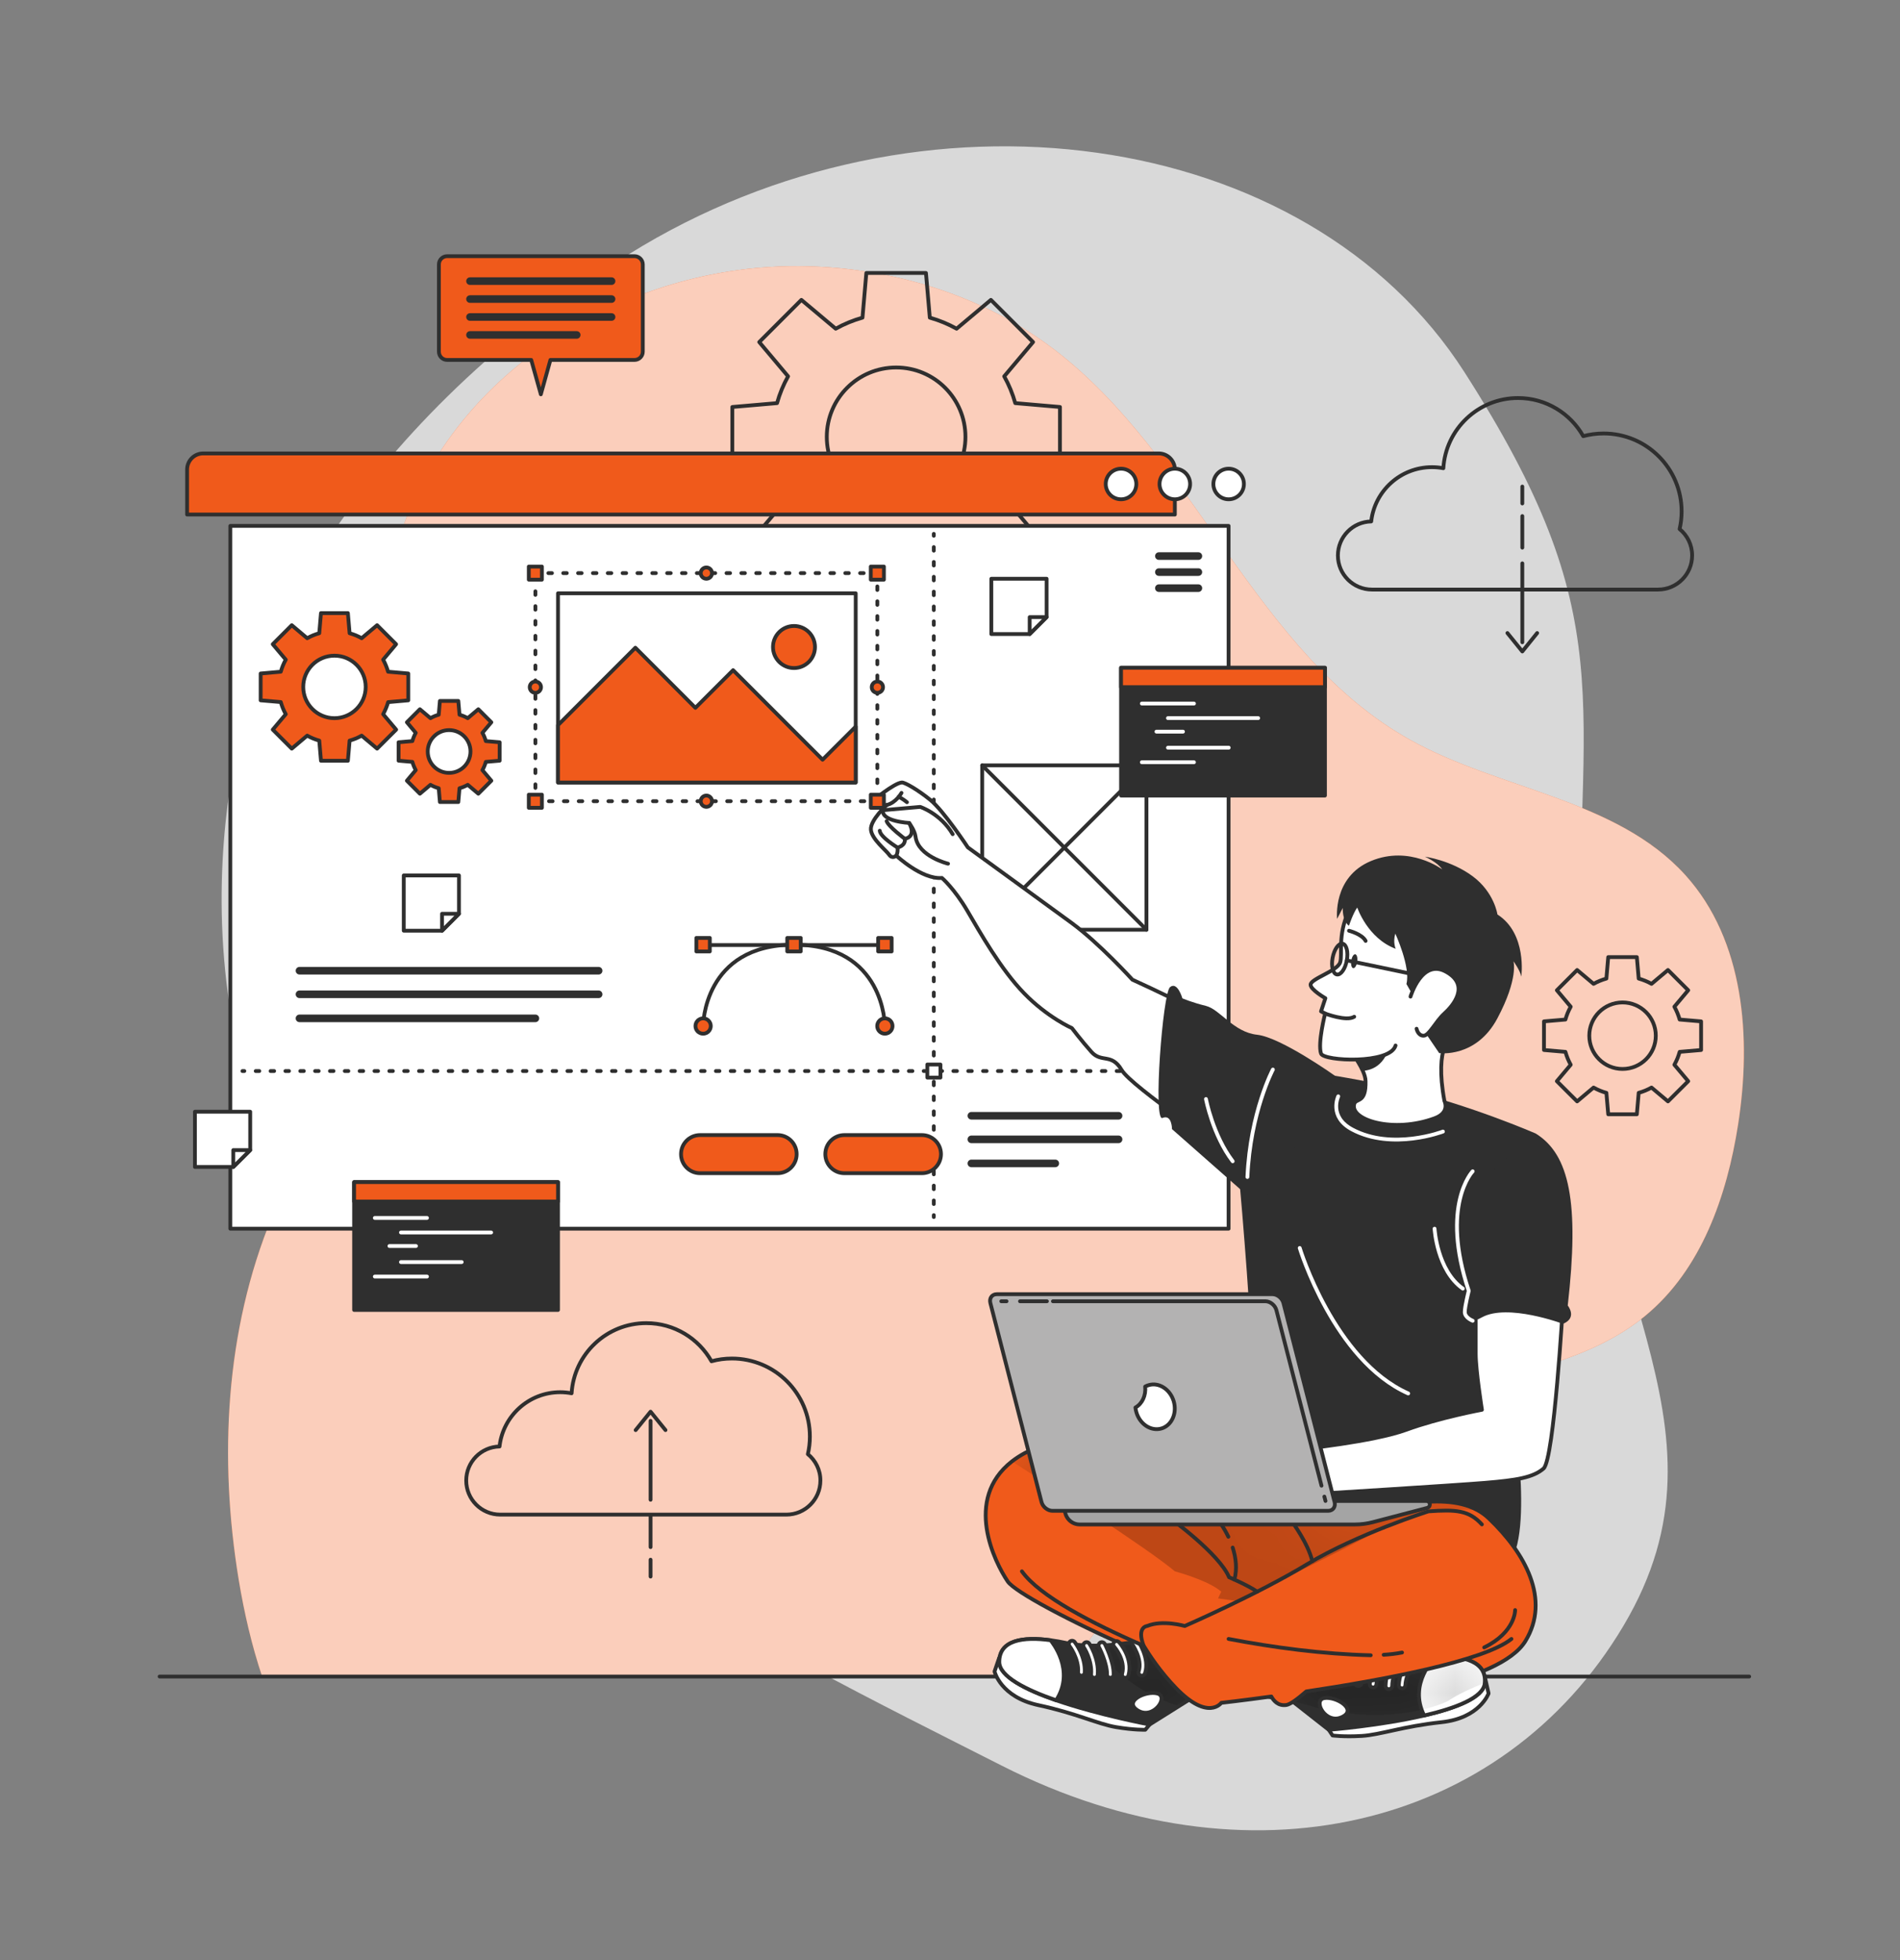<svg xmlns="http://www.w3.org/2000/svg" width="32" height="33" viewBox="0 0 32 33" fill="none"><rect x="0" y="0" width="32" height="33" fill="#808080" stroke="none"/><path opacity="0.7" d="M4.348 11.293C4.348 11.293 2.564 15.901 5.071 20.542C7.578 25.183 12.743 27.633 16.877 29.729C21.011 31.825 25.303 30.804 27.343 27.371C29.383 23.938 26.585 21.488 26.582 16.592C26.578 11.697 27.314 10.401 24.664 6.265C22.014 2.129 15.508 1.214 10.59 4.281C5.673 7.349 4.348 11.293 4.348 11.293Z" fill="white"></path><path d="M4.415 28.226H17.932C17.987 28.139 18.042 28.052 18.099 27.967C19.553 25.753 21.881 24.175 24.424 23.435C25.563 23.104 26.797 22.906 27.712 22.151C28.654 21.375 29.086 20.136 29.274 18.929C29.501 17.469 29.378 15.832 28.387 14.735C27.222 13.448 25.272 13.303 23.755 12.46C21.144 11.007 20.132 7.699 17.757 5.886C16.258 4.742 14.231 4.298 12.419 4.549C9.847 4.905 7.427 6.629 6.7 9.154C6.499 9.855 6.418 10.615 6.48 11.421C6.596 12.928 6.921 14.455 6.615 15.935C6.278 17.566 5.216 18.944 4.582 20.485C3.792 22.402 3.684 24.555 4.021 26.602C4.112 27.149 4.238 27.698 4.415 28.226Z" fill="#F05A1B"></path><path opacity="0.7" d="M4.415 28.226H17.932C17.987 28.139 18.042 28.052 18.099 27.967C19.553 25.753 21.881 24.175 24.424 23.435C25.563 23.104 26.797 22.906 27.712 22.151C28.654 21.375 29.086 20.136 29.274 18.929C29.501 17.469 29.378 15.832 28.387 14.735C27.222 13.448 25.272 13.303 23.755 12.46C21.144 11.007 20.132 7.699 17.757 5.886C16.258 4.742 14.231 4.298 12.419 4.549C9.847 4.905 7.427 6.629 6.7 9.154C6.499 9.855 6.418 10.615 6.48 11.421C6.596 12.928 6.921 14.455 6.615 15.935C6.278 17.566 5.216 18.944 4.582 20.485C3.792 22.402 3.684 24.555 4.021 26.602C4.112 27.149 4.238 27.698 4.415 28.226Z" fill="white"></path><path d="M2.688 28.226H29.46" stroke="#2F2F2F" stroke-width="0.064" stroke-miterlimit="10" stroke-linecap="round" stroke-linejoin="round"></path><path d="M17.852 7.857V6.852L17.099 6.787C17.055 6.629 16.992 6.477 16.913 6.336L17.399 5.759L16.689 5.049L16.111 5.534C15.97 5.455 15.819 5.393 15.66 5.348L15.595 4.596H14.591L14.526 5.348C14.367 5.393 14.216 5.455 14.075 5.534L13.497 5.049L12.787 5.759L13.273 6.336C13.194 6.477 13.131 6.629 13.087 6.787L12.334 6.852V7.857L13.087 7.922C13.131 8.081 13.194 8.232 13.273 8.373L12.787 8.95L13.497 9.661L14.075 9.175C14.216 9.254 14.367 9.316 14.526 9.361L14.591 10.114H15.595L15.66 9.361C15.819 9.316 15.97 9.254 16.111 9.175L16.689 9.661L17.399 8.95L16.913 8.373C16.992 8.232 17.054 8.081 17.099 7.922L17.852 7.857ZM15.093 8.522C14.448 8.522 13.925 7.999 13.925 7.355C13.925 6.71 14.448 6.187 15.093 6.187C15.738 6.187 16.26 6.71 16.26 7.355C16.26 7.999 15.738 8.522 15.093 8.522Z" stroke="#2F2F2F" stroke-width="0.064" stroke-miterlimit="10" stroke-linecap="round" stroke-linejoin="round"></path><path d="M28.65 17.678V17.196L28.289 17.165C28.267 17.089 28.238 17.017 28.2 16.949L28.433 16.672L28.092 16.331L27.815 16.564C27.748 16.526 27.675 16.497 27.599 16.475L27.568 16.114H27.086L27.055 16.475C26.979 16.497 26.906 16.526 26.839 16.564L26.562 16.331L26.221 16.672L26.454 16.949C26.416 17.017 26.386 17.089 26.365 17.165L26.004 17.196V17.678L26.365 17.709C26.386 17.785 26.416 17.858 26.454 17.926L26.221 18.203L26.562 18.543L26.839 18.31C26.906 18.348 26.979 18.378 27.055 18.399L27.086 18.76H27.568L27.599 18.399C27.675 18.378 27.748 18.348 27.815 18.31L28.092 18.543L28.433 18.203L28.2 17.926C28.238 17.858 28.268 17.785 28.289 17.709L28.65 17.678ZM27.327 17.997C27.018 17.997 26.767 17.746 26.767 17.437C26.767 17.128 27.018 16.877 27.327 16.877C27.636 16.877 27.887 17.128 27.887 17.437C27.887 17.746 27.636 17.997 27.327 17.997Z" stroke="#2F2F2F" stroke-width="0.064" stroke-miterlimit="10" stroke-linecap="round" stroke-linejoin="round"></path><path d="M28.288 8.907C28.31 8.812 28.322 8.713 28.322 8.612C28.322 7.886 27.733 7.298 27.008 7.298C26.889 7.298 26.774 7.314 26.665 7.343C26.448 6.96 26.038 6.701 25.567 6.701C24.897 6.701 24.349 7.224 24.309 7.883C24.247 7.871 24.183 7.865 24.118 7.865C23.588 7.865 23.152 8.264 23.094 8.779C22.783 8.785 22.533 9.039 22.533 9.352C22.533 9.669 22.79 9.926 23.107 9.926H27.925C28.242 9.926 28.499 9.669 28.499 9.352C28.499 9.172 28.417 9.012 28.288 8.907Z" stroke="#2F2F2F" stroke-width="0.064" stroke-miterlimit="10" stroke-linecap="round" stroke-linejoin="round"></path><path d="M25.639 9.485V10.813" stroke="#2F2F2F" stroke-width="0.064" stroke-miterlimit="10" stroke-linecap="round" stroke-linejoin="round"></path><path d="M25.639 8.689V9.22" stroke="#2F2F2F" stroke-width="0.064" stroke-miterlimit="10" stroke-linecap="round" stroke-linejoin="round"></path><path d="M25.639 8.192V8.476" stroke="#2F2F2F" stroke-width="0.064" stroke-miterlimit="10" stroke-linecap="round" stroke-linejoin="round"></path><path d="M25.388 10.658L25.639 10.968L25.889 10.658" stroke="#2F2F2F" stroke-width="0.064" stroke-miterlimit="10" stroke-linecap="round" stroke-linejoin="round"></path><path d="M13.606 24.482C13.628 24.387 13.64 24.288 13.64 24.186C13.64 23.46 13.052 22.872 12.326 22.872C12.207 22.872 12.092 22.888 11.983 22.918C11.767 22.535 11.356 22.276 10.885 22.276C10.215 22.276 9.668 22.798 9.627 23.457C9.565 23.446 9.501 23.439 9.436 23.439C8.907 23.439 8.471 23.839 8.413 24.353C8.102 24.36 7.852 24.614 7.852 24.926C7.852 25.243 8.108 25.5 8.425 25.5H13.244C13.561 25.5 13.817 25.243 13.817 24.926C13.818 24.747 13.735 24.587 13.606 24.482Z" stroke="#2F2F2F" stroke-width="0.064" stroke-miterlimit="10" stroke-linecap="round" stroke-linejoin="round"></path><path d="M10.957 25.25V23.922" stroke="#2F2F2F" stroke-width="0.064" stroke-miterlimit="10" stroke-linecap="round" stroke-linejoin="round"></path><path d="M10.957 26.047V25.515" stroke="#2F2F2F" stroke-width="0.064" stroke-miterlimit="10" stroke-linecap="round" stroke-linejoin="round"></path><path d="M10.957 26.543V26.259" stroke="#2F2F2F" stroke-width="0.064" stroke-miterlimit="10" stroke-linecap="round" stroke-linejoin="round"></path><path d="M11.208 24.077L10.957 23.767L10.706 24.077" stroke="#2F2F2F" stroke-width="0.064" stroke-miterlimit="10" stroke-linecap="round" stroke-linejoin="round"></path><path d="M19.787 8.663H3.151V7.905C3.151 7.755 3.273 7.634 3.422 7.634H19.515C19.665 7.634 19.787 7.755 19.787 7.905V8.663Z" fill="#F05A1B" stroke="#2F2F2F" stroke-width="0.064" stroke-miterlimit="10" stroke-linecap="round" stroke-linejoin="round"></path><path d="M20.692 8.854H3.879V20.686H20.692V8.854Z" fill="white" stroke="#2F2F2F" stroke-width="0.064" stroke-miterlimit="10" stroke-linecap="round" stroke-linejoin="round"></path><path d="M20.95 8.149C20.95 8.291 20.835 8.406 20.693 8.406C20.551 8.406 20.436 8.291 20.436 8.149C20.436 8.006 20.551 7.891 20.693 7.891C20.835 7.891 20.95 8.006 20.95 8.149Z" fill="white" stroke="#2F2F2F" stroke-width="0.064" stroke-miterlimit="10" stroke-linecap="round" stroke-linejoin="round"></path><path d="M20.044 8.149C20.044 8.291 19.929 8.406 19.787 8.406C19.645 8.406 19.529 8.291 19.529 8.149C19.529 8.006 19.645 7.891 19.787 7.891C19.929 7.891 20.044 8.006 20.044 8.149Z" fill="white" stroke="#2F2F2F" stroke-width="0.064" stroke-miterlimit="10" stroke-linecap="round" stroke-linejoin="round"></path><path d="M19.138 8.149C19.138 8.291 19.023 8.406 18.881 8.406C18.738 8.406 18.623 8.291 18.623 8.149C18.623 8.006 18.738 7.891 18.881 7.891C19.023 7.891 19.138 8.006 19.138 8.149Z" fill="white" stroke="#2F2F2F" stroke-width="0.064" stroke-miterlimit="10" stroke-linecap="round" stroke-linejoin="round"></path><path d="M20.183 9.362H19.518" stroke="#2F2F2F" stroke-width="0.128" stroke-miterlimit="10" stroke-linecap="round" stroke-linejoin="round"></path><path d="M20.183 9.632H19.518" stroke="#2F2F2F" stroke-width="0.128" stroke-miterlimit="10" stroke-linecap="round" stroke-linejoin="round"></path><path d="M20.183 9.902H19.518" stroke="#2F2F2F" stroke-width="0.128" stroke-miterlimit="10" stroke-linecap="round" stroke-linejoin="round"></path><path d="M5.044 16.343H10.082" stroke="#2F2F2F" stroke-width="0.128" stroke-miterlimit="10" stroke-linecap="round" stroke-linejoin="round"></path><path d="M5.044 16.74H10.082" stroke="#2F2F2F" stroke-width="0.128" stroke-miterlimit="10" stroke-linecap="round" stroke-linejoin="round"></path><path d="M5.044 17.145H9.017" stroke="#2F2F2F" stroke-width="0.128" stroke-miterlimit="10" stroke-linecap="round" stroke-linejoin="round"></path><path d="M15.727 8.988V9.02" stroke="#2F2F2F" stroke-width="0.064" stroke-linecap="round" stroke-linejoin="round"></path><path d="M15.727 9.211V20.362" stroke="#2F2F2F" stroke-width="0.064" stroke-linecap="round" stroke-linejoin="round" stroke-dasharray="0.06 0.19"></path><path d="M15.727 20.458V20.49" stroke="#2F2F2F" stroke-width="0.064" stroke-linecap="round" stroke-linejoin="round"></path><path d="M4.083 18.032H4.115" stroke="#2F2F2F" stroke-width="0.064" stroke-linecap="round" stroke-linejoin="round"></path><path d="M4.307 18.032H20.309" stroke="#2F2F2F" stroke-width="0.064" stroke-linecap="round" stroke-linejoin="round" stroke-dasharray="0.06 0.19"></path><path d="M20.405 18.032H20.437" stroke="#2F2F2F" stroke-width="0.064" stroke-linecap="round" stroke-linejoin="round"></path><path d="M15.839 17.922H15.618V18.142H15.839V17.922Z" fill="white" stroke="#2F2F2F" stroke-width="0.064" stroke-miterlimit="10" stroke-linecap="round" stroke-linejoin="round"></path><path d="M10.686 4.313H7.531C7.454 4.313 7.392 4.375 7.392 4.452V5.921C7.392 5.998 7.454 6.06 7.531 6.06H8.947L9.109 6.639L9.27 6.06H10.686C10.763 6.06 10.826 5.998 10.826 5.921V4.452C10.826 4.375 10.763 4.313 10.686 4.313Z" fill="#F05A1B" stroke="#2F2F2F" stroke-width="0.064" stroke-miterlimit="10" stroke-linecap="round" stroke-linejoin="round"></path><path d="M7.916 4.733H10.3" stroke="#2F2F2F" stroke-width="0.128" stroke-miterlimit="10" stroke-linecap="round" stroke-linejoin="round"></path><path d="M7.916 5.035H10.3" stroke="#2F2F2F" stroke-width="0.128" stroke-miterlimit="10" stroke-linecap="round" stroke-linejoin="round"></path><path d="M7.916 5.337H10.3" stroke="#2F2F2F" stroke-width="0.128" stroke-miterlimit="10" stroke-linecap="round" stroke-linejoin="round"></path><path d="M7.916 5.639H9.713" stroke="#2F2F2F" stroke-width="0.128" stroke-miterlimit="10" stroke-linecap="round" stroke-linejoin="round"></path><path d="M9.398 19.902H5.964V22.054H9.398V19.902Z" fill="#2F2F2F" stroke="#2F2F2F" stroke-width="0.064" stroke-miterlimit="10" stroke-linecap="round" stroke-linejoin="round"></path><path d="M9.398 19.902H5.964V20.229H9.398V19.902Z" fill="#F05A1B" stroke="#2F2F2F" stroke-width="0.064" stroke-miterlimit="10" stroke-linecap="round" stroke-linejoin="round"></path><path d="M6.313 20.505H7.191" stroke="white" stroke-width="0.064" stroke-miterlimit="10" stroke-linecap="round" stroke-linejoin="round"></path><path d="M6.753 20.75H8.272" stroke="white" stroke-width="0.064" stroke-miterlimit="10" stroke-linecap="round" stroke-linejoin="round"></path><path d="M6.559 20.978H7.006" stroke="white" stroke-width="0.064" stroke-miterlimit="10" stroke-linecap="round" stroke-linejoin="round"></path><path d="M6.753 21.248H7.776" stroke="white" stroke-width="0.064" stroke-miterlimit="10" stroke-linecap="round" stroke-linejoin="round"></path><path d="M6.313 21.492H7.191" stroke="white" stroke-width="0.064" stroke-miterlimit="10" stroke-linecap="round" stroke-linejoin="round"></path><path d="M14.847 15.911H11.898" stroke="#2F2F2F" stroke-width="0.064" stroke-miterlimit="10" stroke-linecap="round" stroke-linejoin="round"></path><path d="M14.903 17.274C14.903 17.274 14.903 15.905 13.373 15.905C11.842 15.905 11.842 17.274 11.842 17.274" stroke="#2F2F2F" stroke-width="0.064" stroke-miterlimit="10" stroke-linecap="round" stroke-linejoin="round"></path><path d="M14.903 17.403C14.975 17.403 15.032 17.345 15.032 17.274C15.032 17.203 14.975 17.145 14.903 17.145C14.832 17.145 14.774 17.203 14.774 17.274C14.774 17.345 14.832 17.403 14.903 17.403Z" fill="#F05A1B" stroke="#2F2F2F" stroke-width="0.064" stroke-miterlimit="10" stroke-linecap="round" stroke-linejoin="round"></path><path d="M11.713 17.274C11.713 17.203 11.771 17.145 11.842 17.145C11.913 17.145 11.971 17.203 11.971 17.274C11.971 17.346 11.913 17.403 11.842 17.403C11.771 17.403 11.713 17.346 11.713 17.274Z" fill="#F05A1B" stroke="#2F2F2F" stroke-width="0.064" stroke-miterlimit="10" stroke-linecap="round" stroke-linejoin="round"></path><path d="M14.79 16.018H15.017V15.791H14.79V16.018Z" fill="#F05A1B" stroke="#2F2F2F" stroke-width="0.064" stroke-miterlimit="10" stroke-linecap="round" stroke-linejoin="round"></path><path d="M13.259 16.018H13.486V15.791H13.259V16.018Z" fill="#F05A1B" stroke="#2F2F2F" stroke-width="0.064" stroke-miterlimit="10" stroke-linecap="round" stroke-linejoin="round"></path><path d="M11.728 16.018H11.955V15.791H11.728V16.018Z" fill="#F05A1B" stroke="#2F2F2F" stroke-width="0.064" stroke-miterlimit="10" stroke-linecap="round" stroke-linejoin="round"></path><path d="M6.876 11.791V11.339L6.536 11.309C6.516 11.238 6.488 11.17 6.453 11.106L6.671 10.846L6.351 10.526L6.091 10.745C6.028 10.709 5.96 10.681 5.888 10.661L5.859 10.322H5.406L5.377 10.661C5.305 10.681 5.237 10.709 5.174 10.745L4.914 10.526L4.594 10.846L4.813 11.106C4.777 11.17 4.749 11.238 4.729 11.309L4.39 11.339V11.791L4.729 11.82C4.749 11.892 4.777 11.96 4.813 12.024L4.594 12.284L4.914 12.604L5.174 12.385C5.237 12.421 5.306 12.449 5.377 12.469L5.406 12.808H5.859L5.888 12.469C5.96 12.449 6.028 12.421 6.091 12.385L6.351 12.604L6.672 12.284L6.453 12.024C6.488 11.96 6.516 11.892 6.537 11.821L6.876 11.791ZM5.633 12.091C5.342 12.091 5.107 11.855 5.107 11.565C5.107 11.274 5.342 11.039 5.633 11.039C5.923 11.039 6.159 11.274 6.159 11.565C6.159 11.855 5.923 12.091 5.633 12.091Z" fill="#F05A1B" stroke="#2F2F2F" stroke-width="0.064" stroke-miterlimit="10" stroke-linecap="round" stroke-linejoin="round"></path><path d="M8.415 12.807V12.497L8.182 12.477C8.169 12.428 8.149 12.381 8.125 12.338L8.275 12.16L8.056 11.941L7.878 12.091C7.834 12.066 7.788 12.047 7.739 12.033L7.719 11.801H7.409L7.389 12.033C7.34 12.047 7.293 12.066 7.25 12.091L7.072 11.941L6.853 12.16L7.002 12.338C6.978 12.381 6.959 12.428 6.945 12.477L6.713 12.497V12.807L6.945 12.827C6.959 12.876 6.978 12.922 7.002 12.966L6.853 13.144L7.072 13.363L7.25 13.213C7.293 13.238 7.34 13.257 7.389 13.271L7.409 13.503H7.719L7.739 13.271C7.788 13.257 7.834 13.238 7.878 13.213L8.056 13.363L8.275 13.144L8.125 12.966C8.149 12.922 8.169 12.876 8.182 12.827L8.415 12.807ZM7.564 13.012C7.365 13.012 7.204 12.851 7.204 12.652C7.204 12.453 7.365 12.292 7.564 12.292C7.763 12.292 7.924 12.453 7.924 12.652C7.924 12.851 7.763 13.012 7.564 13.012Z" fill="#F05A1B" stroke="#2F2F2F" stroke-width="0.064" stroke-miterlimit="10" stroke-linecap="round" stroke-linejoin="round"></path><path d="M16.36 18.785H18.839" stroke="#2F2F2F" stroke-width="0.128" stroke-miterlimit="10" stroke-linecap="round" stroke-linejoin="round"></path><path d="M16.36 19.182H18.839" stroke="#2F2F2F" stroke-width="0.128" stroke-miterlimit="10" stroke-linecap="round" stroke-linejoin="round"></path><path d="M16.36 19.587H17.773" stroke="#2F2F2F" stroke-width="0.128" stroke-miterlimit="10" stroke-linecap="round" stroke-linejoin="round"></path><path d="M13.096 19.752H11.791C11.614 19.752 11.47 19.608 11.47 19.431C11.47 19.253 11.614 19.11 11.791 19.11H13.096C13.273 19.11 13.417 19.253 13.417 19.431C13.417 19.608 13.273 19.752 13.096 19.752Z" fill="#F05A1B" stroke="#2F2F2F" stroke-width="0.064" stroke-miterlimit="10" stroke-linecap="round" stroke-linejoin="round"></path><path d="M15.526 19.752H14.222C14.044 19.752 13.9 19.608 13.9 19.431C13.9 19.253 14.044 19.11 14.222 19.11H15.526C15.704 19.11 15.848 19.253 15.848 19.431C15.848 19.608 15.704 19.752 15.526 19.752Z" fill="#F05A1B" stroke="#2F2F2F" stroke-width="0.064" stroke-miterlimit="10" stroke-linecap="round" stroke-linejoin="round"></path><path d="M19.309 12.886H16.542V15.653H19.309V12.886Z" fill="white" stroke="#2F2F2F" stroke-width="0.064" stroke-miterlimit="10" stroke-linecap="round" stroke-linejoin="round"></path><path d="M16.542 12.886L19.309 15.653" stroke="#2F2F2F" stroke-width="0.064" stroke-miterlimit="10" stroke-linecap="round" stroke-linejoin="round"></path><path d="M19.309 12.886L16.542 15.653" stroke="#2F2F2F" stroke-width="0.064" stroke-miterlimit="10" stroke-linecap="round" stroke-linejoin="round"></path><path d="M22.315 11.242H18.881V13.394H22.315V11.242Z" fill="#2F2F2F" stroke="#2F2F2F" stroke-width="0.064" stroke-miterlimit="10" stroke-linecap="round" stroke-linejoin="round"></path><path d="M22.315 11.242H18.881V11.569H22.315V11.242Z" fill="#F05A1B" stroke="#2F2F2F" stroke-width="0.064" stroke-miterlimit="10" stroke-linecap="round" stroke-linejoin="round"></path><path d="M19.231 11.845H20.109" stroke="white" stroke-width="0.064" stroke-miterlimit="10" stroke-linecap="round" stroke-linejoin="round"></path><path d="M19.671 12.09H21.19" stroke="white" stroke-width="0.064" stroke-miterlimit="10" stroke-linecap="round" stroke-linejoin="round"></path><path d="M19.477 12.318H19.924" stroke="white" stroke-width="0.064" stroke-miterlimit="10" stroke-linecap="round" stroke-linejoin="round"></path><path d="M19.671 12.588H20.694" stroke="white" stroke-width="0.064" stroke-miterlimit="10" stroke-linecap="round" stroke-linejoin="round"></path><path d="M19.231 12.833H20.109" stroke="white" stroke-width="0.064" stroke-miterlimit="10" stroke-linecap="round" stroke-linejoin="round"></path><path d="M17.627 9.744V10.39L17.342 10.675H16.696V9.744H17.627Z" fill="white" stroke="#2F2F2F" stroke-width="0.064" stroke-miterlimit="10" stroke-linecap="round" stroke-linejoin="round"></path><path d="M17.627 10.39L17.342 10.675V10.39H17.627Z" fill="white" stroke="#2F2F2F" stroke-width="0.064" stroke-miterlimit="10" stroke-linecap="round" stroke-linejoin="round"></path><path d="M7.73 14.739V15.384L7.446 15.669H6.8V14.739H7.73Z" fill="white" stroke="#2F2F2F" stroke-width="0.064" stroke-miterlimit="10" stroke-linecap="round" stroke-linejoin="round"></path><path d="M7.73 15.384L7.445 15.669V15.384H7.73Z" fill="white" stroke="#2F2F2F" stroke-width="0.064" stroke-miterlimit="10" stroke-linecap="round" stroke-linejoin="round"></path><path d="M4.214 18.717V19.363L3.929 19.647H3.283V18.717H4.214Z" fill="white" stroke="#2F2F2F" stroke-width="0.064" stroke-miterlimit="10" stroke-linecap="round" stroke-linejoin="round"></path><path d="M4.214 19.363L3.929 19.647V19.363H4.214Z" fill="white" stroke="#2F2F2F" stroke-width="0.064" stroke-miterlimit="10" stroke-linecap="round" stroke-linejoin="round"></path><path d="M15.864 14.781C15.526 14.81 15.095 14.405 15.095 14.405C15.095 14.405 15.03 14.469 14.975 14.39C14.92 14.311 14.681 14.127 14.668 13.968C14.654 13.809 14.936 13.552 14.936 13.552C14.719 13.611 14.696 13.484 14.696 13.484C14.696 13.484 15.061 13.182 15.189 13.174C15.239 13.171 15.457 13.296 15.667 13.466C15.888 13.643 16.301 14.267 16.301 14.267C16.301 14.267 17.699 15.282 18.053 15.542C18.519 15.885 19.072 16.494 19.072 16.494C19.072 16.494 20.929 17.331 21.439 17.791L20.747 19.431C20.747 19.431 19.059 18.3 18.89 18.013C18.721 17.726 18.552 17.899 18.383 17.711C18.215 17.523 18.053 17.309 18.053 17.309C18.053 17.309 17.644 17.13 17.25 16.725C16.855 16.32 16.507 15.7 16.289 15.329C16.071 14.958 15.864 14.781 15.864 14.781Z" fill="white" stroke="#2F2F2F" stroke-width="0.064" stroke-miterlimit="10" stroke-linecap="round" stroke-linejoin="round"></path><path d="M15.967 14.541C15.967 14.541 15.463 14.419 15.42 14.087C15.406 13.979 15.312 13.855 15.312 13.855C15.312 13.855 14.842 13.832 14.871 13.64L15.498 13.585C15.498 13.585 15.842 13.697 16.045 14.044" fill="white"></path><path d="M15.967 14.541C15.967 14.541 15.463 14.419 15.42 14.087C15.406 13.979 15.312 13.855 15.312 13.855C15.312 13.855 14.842 13.832 14.871 13.64L15.498 13.585C15.498 13.585 15.842 13.697 16.045 14.044" stroke="#2F2F2F" stroke-width="0.064" stroke-miterlimit="10" stroke-linecap="round" stroke-linejoin="round"></path><path d="M15.095 14.405C15.095 14.405 15.126 14.361 15.116 14.269C15.116 14.269 15.254 14.244 15.239 14.122C15.239 14.122 15.444 14.097 15.311 13.855" stroke="#2F2F2F" stroke-width="0.064" stroke-miterlimit="10" stroke-linecap="round" stroke-linejoin="round"></path><path d="M15.239 14.122C15.239 14.122 14.964 13.918 14.933 13.825" stroke="#2F2F2F" stroke-width="0.064" stroke-miterlimit="10" stroke-linecap="round" stroke-linejoin="round"></path><path d="M15.116 14.269C15.116 14.269 14.823 14.091 14.817 13.986" stroke="#2F2F2F" stroke-width="0.064" stroke-miterlimit="10" stroke-linecap="round" stroke-linejoin="round"></path><path d="M15.183 13.349C15.183 13.349 15.09 13.517 14.935 13.552" stroke="#2F2F2F" stroke-width="0.064" stroke-miterlimit="10" stroke-linecap="round" stroke-linejoin="round"></path><path d="M15.137 13.415C15.137 13.415 15.211 13.453 15.275 13.506" stroke="#2F2F2F" stroke-width="0.064" stroke-miterlimit="10" stroke-linecap="round" stroke-linejoin="round"></path><path d="M25.863 19.083C25.863 19.083 24.754 18.601 23.63 18.337C22.505 18.074 20.688 17.839 20.688 17.839C20.688 17.839 21.189 22.946 21.057 23.254C20.925 23.561 20.134 24.592 20.134 24.592C20.134 24.592 24.415 26.262 25.161 26.404C25.907 26.546 25.518 23.956 25.518 23.956C25.518 23.956 26.302 20.664 25.863 19.083Z" fill="#2F2F2F"></path><path d="M24.327 18.535C24.327 18.535 24.429 18.729 24.162 18.827C23.468 19.083 22.73 18.857 22.808 18.586C22.839 18.482 23.01 18.586 22.999 18.199C22.998 18.149 22.98 18.091 22.953 18.029C22.91 17.933 22.844 17.828 22.776 17.734C22.659 17.57 22.539 17.437 22.539 17.437C22.539 17.437 23.639 16.735 24.455 17.437C24.455 17.437 24.152 17.591 24.327 18.535Z" fill="white" stroke="#2F2F2F" stroke-width="0.064" stroke-miterlimit="10" stroke-linecap="round" stroke-linejoin="round"></path><path d="M25.69 27.631C25.257 28.337 23.059 28.669 21.859 28.637C20.659 28.607 17.206 26.971 16.972 26.625C16.755 26.304 16.222 25.245 17.043 24.604C17.109 24.553 17.182 24.505 17.265 24.461C17.827 24.156 21.569 25.117 21.569 25.117C21.569 25.117 21.8 24.97 21.886 24.981C22.147 25.014 22.332 25.225 22.861 25.376C23.23 25.481 24.238 25.076 24.882 25.424C24.953 25.462 25.018 25.509 25.078 25.567C25.68 26.141 26.123 26.925 25.69 27.631Z" fill="#F05A1B"></path><mask id="mask0_398_5762" style="mask-type:luminance" maskUnits="userSpaceOnUse" x="16" y="24" width="10" height="5"><path d="M25.69 27.631C25.257 28.337 23.059 28.669 21.859 28.637C20.659 28.607 17.206 26.971 16.972 26.625C16.755 26.304 16.222 25.245 17.043 24.604C17.109 24.553 17.182 24.505 17.265 24.461C17.827 24.156 21.569 25.117 21.569 25.117C21.569 25.117 21.8 24.97 21.886 24.981C22.147 25.014 22.332 25.225 22.861 25.376C23.23 25.481 24.238 25.076 24.882 25.424C24.953 25.462 25.018 25.509 25.078 25.567C25.68 26.141 26.123 26.925 25.69 27.631Z" fill="white"></path></mask><g mask="url(#mask0_398_5762)"><path opacity="0.3" d="M24.882 25.424C24.222 25.38 23.634 25.518 23.223 25.761C22.736 26.049 20.436 27.157 20.436 27.157C20.441 27.038 20.569 26.798 20.569 26.798C20.352 26.605 19.787 26.455 19.787 26.455C19.348 26.081 17.609 24.964 17.043 24.604C17.108 24.553 17.181 24.505 17.264 24.461C17.827 24.156 21.568 25.117 21.568 25.117C21.568 25.117 21.8 24.97 21.885 24.981C22.146 25.014 22.331 25.225 22.861 25.376C23.23 25.481 24.238 25.076 24.882 25.424Z" fill="black" fill-opacity="0.7"></path></g><path d="M25.69 27.631C25.257 28.337 23.059 28.669 21.859 28.637C20.659 28.607 17.206 26.971 16.972 26.625C16.755 26.304 16.222 25.245 17.043 24.604C17.109 24.553 17.182 24.505 17.265 24.461C17.827 24.156 21.569 25.117 21.569 25.117C21.569 25.117 21.8 24.97 21.886 24.981C22.147 25.014 22.332 25.225 22.861 25.376C23.23 25.481 24.238 25.076 24.882 25.424C24.953 25.462 25.018 25.509 25.078 25.567C25.68 26.141 26.123 26.925 25.69 27.631Z" stroke="#2F2F2F" stroke-width="0.064" stroke-miterlimit="10" stroke-linecap="round" stroke-linejoin="round"></path><path d="M25.016 28.268L25.071 28.51C25.071 28.51 24.924 28.927 24.277 28.995C23.63 29.064 23.247 29.207 22.936 29.226C22.625 29.244 22.443 29.218 22.443 29.218L22.38 29.123L25.016 28.268Z" fill="white" stroke="#2F2F2F" stroke-width="0.064" stroke-miterlimit="10" stroke-linecap="round" stroke-linejoin="round"></path><path d="M21.258 28.243L22.379 29.123C22.379 29.123 23.248 29.054 23.986 28.882L23.986 28.882C24.518 28.759 24.982 28.582 25.007 28.341C25.046 27.973 24.653 27.873 24.186 27.887C24.099 27.889 24.01 27.896 23.919 27.905C23.172 27.985 22.223 27.573 22.223 27.573L21.258 28.243Z" fill="#2F2F2F"></path><mask id="mask1_398_5762" style="mask-type:luminance" maskUnits="userSpaceOnUse" x="21" y="27" width="5" height="3"><path d="M21.257 28.243L22.378 29.123C22.378 29.123 23.247 29.054 23.985 28.882L23.985 28.882C24.517 28.759 24.98 28.582 25.006 28.341C25.045 27.973 24.652 27.873 24.185 27.887C24.098 27.889 24.009 27.896 23.918 27.905C23.171 27.985 22.222 27.573 22.222 27.573L21.257 28.243Z" fill="white"></path></mask><g mask="url(#mask1_398_5762)"><path opacity="0.3" d="M25.008 28.333C24.806 28.412 24.556 28.522 24.384 28.639C24.384 28.639 23.343 29.175 21.743 28.623L21.258 28.243L22.223 27.573C22.223 27.573 23.172 27.985 23.92 27.905C24.01 27.895 24.099 27.889 24.187 27.887C24.65 27.873 25.04 27.971 25.008 28.333Z" fill="black" fill-opacity="0.7"></path></g><path d="M21.258 28.243L22.379 29.123C22.379 29.123 23.248 29.054 23.986 28.882L23.986 28.882C24.518 28.759 24.982 28.582 25.007 28.341C25.046 27.973 24.653 27.873 24.186 27.887C24.099 27.889 24.01 27.896 23.919 27.905C23.172 27.985 22.223 27.573 22.223 27.573L21.258 28.243Z" stroke="#2F2F2F" stroke-width="0.064" stroke-miterlimit="10" stroke-linecap="round" stroke-linejoin="round"></path><path d="M22.304 28.589C22.102 28.622 22.324 29.036 22.598 28.91C22.872 28.785 22.506 28.556 22.304 28.589Z" fill="white"></path><mask id="mask2_398_5762" style="mask-type:luminance" maskUnits="userSpaceOnUse" x="22" y="28" width="1" height="1"><path d="M22.305 28.589C22.103 28.622 22.325 29.035 22.599 28.91C22.873 28.784 22.507 28.556 22.305 28.589Z" fill="white"></path></mask><g mask="url(#mask2_398_5762)"><path opacity="0.2" d="M22.684 28.843C22.546 28.827 22.401 28.802 22.249 28.767C22.21 28.686 22.219 28.603 22.305 28.589C22.474 28.561 22.76 28.718 22.684 28.843Z" fill="black" fill-opacity="0.7"></path></g><path d="M22.304 28.589C22.102 28.622 22.324 29.036 22.598 28.91C22.872 28.785 22.506 28.556 22.304 28.589Z" stroke="#2F2F2F" stroke-width="0.064" stroke-miterlimit="10" stroke-linecap="round" stroke-linejoin="round"></path><path d="M23.986 28.882C24.517 28.759 24.981 28.582 25.006 28.341C25.045 27.973 24.652 27.873 24.186 27.887C24.165 27.907 23.713 28.344 23.986 28.882Z" fill="white"></path><mask id="mask3_398_5762" style="mask-type:luminance" maskUnits="userSpaceOnUse" x="23" y="27" width="3" height="2"><path d="M23.985 28.882C24.516 28.759 24.98 28.582 25.005 28.341C25.044 27.973 24.651 27.873 24.185 27.887C24.164 27.907 23.712 28.344 23.985 28.882Z" fill="white"></path></mask><g mask="url(#mask3_398_5762)"><path opacity="0.3" d="M25.006 28.333C24.805 28.412 24.555 28.523 24.383 28.64C24.383 28.64 24.227 28.72 23.945 28.786C23.765 28.293 24.166 27.906 24.185 27.887C24.648 27.873 25.038 27.972 25.006 28.333Z" fill="black" fill-opacity="0.7"></path></g><path d="M23.986 28.882C24.517 28.759 24.981 28.582 25.006 28.341C25.045 27.973 24.652 27.873 24.186 27.887C24.165 27.907 23.713 28.344 23.986 28.882Z" stroke="#2F2F2F" stroke-width="0.064" stroke-miterlimit="10" stroke-linecap="round" stroke-linejoin="round"></path><path d="M23.608 28.425C23.609 28.425 23.61 28.426 23.611 28.426C23.642 28.427 23.668 28.404 23.669 28.373C23.681 28.141 23.859 27.953 23.861 27.951C23.882 27.929 23.881 27.894 23.859 27.873C23.837 27.851 23.802 27.852 23.781 27.874C23.772 27.883 23.572 28.094 23.559 28.367C23.557 28.397 23.579 28.422 23.608 28.425Z" fill="white" stroke="#2F2F2F" stroke-width="0.064" stroke-miterlimit="10" stroke-linecap="round" stroke-linejoin="round"></path><path d="M23.386 28.439C23.387 28.439 23.389 28.439 23.39 28.439C23.421 28.44 23.446 28.415 23.447 28.385C23.451 28.151 23.615 27.948 23.617 27.946C23.636 27.922 23.633 27.887 23.609 27.868C23.585 27.849 23.55 27.852 23.531 27.876C23.523 27.885 23.341 28.11 23.336 28.383C23.335 28.412 23.357 28.436 23.386 28.439Z" fill="white" stroke="#2F2F2F" stroke-width="0.064" stroke-miterlimit="10" stroke-linecap="round" stroke-linejoin="round"></path><path d="M23.12 28.41C23.12 28.41 23.121 28.411 23.121 28.411C23.151 28.413 23.178 28.391 23.181 28.36C23.198 28.166 23.363 27.917 23.365 27.915C23.382 27.889 23.375 27.855 23.35 27.838C23.325 27.821 23.29 27.828 23.273 27.853C23.266 27.864 23.09 28.128 23.07 28.351C23.068 28.381 23.09 28.407 23.12 28.41Z" fill="white" stroke="#2F2F2F" stroke-width="0.064" stroke-miterlimit="10" stroke-linecap="round" stroke-linejoin="round"></path><path d="M22.87 28.384C22.875 28.385 22.88 28.384 22.885 28.384C22.915 28.379 22.935 28.35 22.93 28.32C22.891 28.084 23.11 27.882 23.112 27.88C23.135 27.86 23.136 27.825 23.116 27.802C23.095 27.779 23.06 27.777 23.038 27.798C23.027 27.808 22.771 28.042 22.821 28.338C22.825 28.363 22.846 28.382 22.87 28.384Z" fill="white" stroke="#2F2F2F" stroke-width="0.064" stroke-miterlimit="10" stroke-linecap="round" stroke-linejoin="round"></path><path d="M22.597 28.319C22.603 28.319 22.609 28.319 22.616 28.318C22.645 28.311 22.664 28.281 22.657 28.251C22.609 28.041 22.816 27.804 22.818 27.801C22.838 27.778 22.836 27.743 22.813 27.723C22.791 27.703 22.755 27.705 22.735 27.728C22.725 27.739 22.488 28.01 22.549 28.276C22.555 28.3 22.575 28.316 22.597 28.319Z" fill="white" stroke="#2F2F2F" stroke-width="0.064" stroke-miterlimit="10" stroke-linecap="round" stroke-linejoin="round"></path><path d="M16.83 27.907L16.75 28.141C16.75 28.141 16.852 28.572 17.489 28.708C18.125 28.844 18.491 29.027 18.799 29.078C19.106 29.129 19.289 29.122 19.289 29.122L19.362 29.034L16.83 27.907Z" fill="white" stroke="#2F2F2F" stroke-width="0.064" stroke-miterlimit="10" stroke-linecap="round" stroke-linejoin="round"></path><path d="M20.569 28.277L19.362 29.034C19.362 29.034 18.505 28.874 17.788 28.626V28.626C17.273 28.448 16.83 28.223 16.83 27.98C16.83 27.611 17.231 27.552 17.694 27.615C17.78 27.626 17.869 27.642 17.957 27.661C18.692 27.82 19.68 27.509 19.68 27.509L20.569 28.277Z" fill="#2F2F2F"></path><mask id="mask4_398_5762" style="mask-type:luminance" maskUnits="userSpaceOnUse" x="16" y="27" width="5" height="3"><path d="M20.568 28.276L19.361 29.034C19.361 29.034 18.503 28.874 17.787 28.626V28.625C17.272 28.447 16.829 28.223 16.829 27.98C16.829 27.611 17.23 27.552 17.693 27.615C17.779 27.626 17.868 27.642 17.956 27.661C18.691 27.819 19.679 27.509 19.679 27.509L20.568 28.276Z" fill="white"></path></mask><g mask="url(#mask4_398_5762)"><path opacity="0.3" d="M20.568 28.276L19.858 28.722C19.145 28.507 18.681 28.053 18.416 27.706C19.046 27.708 19.679 27.509 19.679 27.509L20.568 28.276Z" fill="black" fill-opacity="0.7"></path></g><path d="M20.569 28.277L19.362 29.034C19.362 29.034 18.505 28.874 17.788 28.626V28.626C17.273 28.448 16.83 28.223 16.83 27.98C16.83 27.611 17.231 27.552 17.694 27.615C17.78 27.626 17.869 27.642 17.957 27.661C18.692 27.82 19.68 27.509 19.68 27.509L20.569 28.277Z" stroke="#2F2F2F" stroke-width="0.064" stroke-miterlimit="10" stroke-linecap="round" stroke-linejoin="round"></path><path d="M17.788 28.626C17.273 28.448 16.83 28.223 16.83 27.98C16.83 27.611 17.231 27.552 17.694 27.615C17.712 27.637 18.116 28.12 17.788 28.626Z" fill="white" stroke="#2F2F2F" stroke-width="0.064" stroke-miterlimit="10" stroke-linecap="round" stroke-linejoin="round"></path><path d="M18.214 28.212C18.213 28.212 18.212 28.211 18.21 28.211C18.18 28.21 18.157 28.183 18.158 28.153C18.172 27.922 18.014 27.715 18.013 27.713C17.994 27.689 17.998 27.654 18.023 27.635C18.047 27.617 18.081 27.621 18.1 27.645C18.108 27.655 18.285 27.885 18.269 28.159C18.267 28.189 18.243 28.212 18.214 28.212Z" fill="white" stroke="#2F2F2F" stroke-width="0.064" stroke-miterlimit="10" stroke-linecap="round" stroke-linejoin="round"></path><path d="M18.432 28.248C18.431 28.248 18.429 28.248 18.428 28.248C18.397 28.245 18.374 28.218 18.377 28.188C18.397 27.955 18.256 27.736 18.254 27.734C18.237 27.708 18.244 27.674 18.27 27.657C18.296 27.64 18.33 27.647 18.347 27.673C18.354 27.683 18.511 27.925 18.488 28.197C18.485 28.226 18.461 28.248 18.432 28.248Z" fill="white" stroke="#2F2F2F" stroke-width="0.064" stroke-miterlimit="10" stroke-linecap="round" stroke-linejoin="round"></path><path d="M18.7 28.248C18.7 28.248 18.7 28.248 18.699 28.248C18.669 28.247 18.644 28.222 18.645 28.192C18.648 27.996 18.51 27.732 18.508 27.729C18.494 27.702 18.505 27.669 18.532 27.654C18.558 27.64 18.592 27.65 18.607 27.677C18.613 27.689 18.76 27.97 18.756 28.193C18.755 28.224 18.73 28.248 18.7 28.248Z" fill="white" stroke="#2F2F2F" stroke-width="0.064" stroke-miterlimit="10" stroke-linecap="round" stroke-linejoin="round"></path><path d="M18.952 28.248C18.947 28.248 18.942 28.247 18.937 28.246C18.908 28.238 18.89 28.207 18.899 28.178C18.963 27.948 18.766 27.724 18.764 27.722C18.744 27.699 18.746 27.664 18.768 27.643C18.791 27.623 18.826 27.625 18.847 27.648C18.857 27.658 19.086 27.918 19.006 28.207C18.999 28.232 18.976 28.248 18.952 28.248Z" fill="white" stroke="#2F2F2F" stroke-width="0.064" stroke-miterlimit="10" stroke-linecap="round" stroke-linejoin="round"></path><path d="M19.23 28.212C19.224 28.212 19.218 28.211 19.212 28.209C19.183 28.199 19.168 28.167 19.178 28.138C19.248 27.934 19.067 27.676 19.065 27.674C19.047 27.649 19.053 27.614 19.078 27.596C19.103 27.579 19.137 27.584 19.155 27.609C19.164 27.622 19.371 27.916 19.283 28.174C19.275 28.197 19.253 28.212 19.23 28.212Z" fill="white" stroke="#2F2F2F" stroke-width="0.064" stroke-miterlimit="10" stroke-linecap="round" stroke-linejoin="round"></path><path d="M19.494 28.512C19.691 28.566 19.427 28.954 19.168 28.8C18.908 28.646 19.296 28.458 19.494 28.512Z" fill="white" stroke="#2F2F2F" stroke-width="0.064" stroke-miterlimit="10" stroke-linecap="round" stroke-linejoin="round"></path><path d="M17.211 26.455C17.508 26.871 18.386 27.329 19.262 27.708C19.356 27.863 19.547 28.154 19.811 28.425C20.35 28.98 20.569 28.669 20.569 28.669C20.569 28.669 20.91 28.631 21.412 28.562C21.446 28.626 21.522 28.727 21.666 28.705C21.732 28.694 21.858 28.601 22 28.477C23.268 28.287 24.991 27.968 25.456 27.593" fill="#F05A1B"></path><path d="M17.211 26.455C17.508 26.871 18.386 27.329 19.262 27.708C19.356 27.863 19.547 28.154 19.811 28.425C20.35 28.98 20.569 28.669 20.569 28.669C20.569 28.669 20.91 28.631 21.412 28.562C21.446 28.626 21.522 28.727 21.666 28.705C21.732 28.694 21.858 28.601 22 28.477C23.268 28.287 24.991 27.968 25.456 27.593" stroke="#2F2F2F" stroke-width="0.064" stroke-miterlimit="10" stroke-linecap="round" stroke-linejoin="round"></path><path d="M24.958 25.665C24.739 25.424 24.519 25.413 24.058 25.445C24.058 25.445 22.856 25.827 22.017 26.334C21.178 26.842 19.954 27.375 19.954 27.375C19.954 27.375 19.581 27.267 19.321 27.375C19.321 27.375 19.139 27.389 19.261 27.708" stroke="#2F2F2F" stroke-width="0.064" stroke-miterlimit="10" stroke-linecap="round" stroke-linejoin="round"></path><path d="M25.518 27.107C25.518 27.107 25.524 27.479 24.997 27.736" stroke="#2F2F2F" stroke-width="0.064" stroke-miterlimit="10" stroke-linecap="round" stroke-linejoin="round"></path><path d="M19.701 25.555C19.701 25.555 20.534 26.157 20.7 26.554C20.7 26.554 21.02 26.69 21.173 26.797" stroke="#2F2F2F" stroke-width="0.064" stroke-miterlimit="10" stroke-linecap="round" stroke-linejoin="round"></path><path d="M20.761 26.055C20.817 26.228 20.838 26.416 20.79 26.594" stroke="#2F2F2F" stroke-width="0.064" stroke-miterlimit="10" stroke-linecap="round" stroke-linejoin="round"></path><path d="M20.568 25.665C20.614 25.731 20.653 25.801 20.688 25.873" stroke="#2F2F2F" stroke-width="0.064" stroke-miterlimit="10" stroke-linecap="round" stroke-linejoin="round"></path><path d="M21.754 25.61C21.754 25.61 22.032 25.982 22.102 26.285" stroke="#2F2F2F" stroke-width="0.064" stroke-miterlimit="10" stroke-linecap="round" stroke-linejoin="round"></path><path d="M23.304 27.86C23.407 27.853 23.511 27.842 23.613 27.822" stroke="#2F2F2F" stroke-width="0.064" stroke-miterlimit="10" stroke-linecap="round" stroke-linejoin="round"></path><path d="M20.692 27.593C21.452 27.738 22.284 27.849 23.086 27.868" stroke="#2F2F2F" stroke-width="0.064" stroke-miterlimit="10" stroke-linecap="round" stroke-linejoin="round"></path><path d="M26.324 21.95C26.324 21.95 26.174 24.57 25.997 24.724C25.82 24.877 25.54 24.921 25.01 24.965C24.481 25.009 22.14 25.153 22.14 25.153L21.89 24.401C21.89 24.401 23.134 24.274 23.687 24.071C24.239 23.868 24.959 23.735 24.959 23.735C24.959 23.735 24.854 23.075 24.854 22.791C24.854 22.507 24.854 21.784 24.854 21.454" fill="white"></path><path d="M26.324 21.95C26.324 21.95 26.174 24.57 25.997 24.724C25.82 24.877 25.54 24.921 25.01 24.965C24.481 25.009 22.14 25.153 22.14 25.153L21.89 24.401C21.89 24.401 23.134 24.274 23.687 24.071C24.239 23.868 24.959 23.735 24.959 23.735C24.959 23.735 24.854 23.075 24.854 22.791C24.854 22.507 24.854 21.784 24.854 21.454" stroke="#2F2F2F" stroke-width="0.064" stroke-miterlimit="10" stroke-linecap="round" stroke-linejoin="round"></path><path d="M25.863 19.083C26.434 19.434 26.602 20.247 26.404 21.98C26.404 21.98 26.573 22.185 26.324 22.288C26.324 22.288 25.392 21.939 24.958 22.179C24.524 22.419 24.637 21.847 24.637 21.847C24.637 21.847 24.458 20.252 24.854 19.964" fill="#2F2F2F"></path><path d="M24.803 19.72C24.803 19.72 24.254 20.29 24.737 21.732C24.737 21.732 24.67 21.994 24.67 22.09C24.671 22.186 24.803 22.236 24.803 22.236" stroke="white" stroke-width="0.064" stroke-miterlimit="10" stroke-linecap="round" stroke-linejoin="round"></path><path d="M24.161 20.686C24.161 20.686 24.201 21.388 24.637 21.695" stroke="white" stroke-width="0.064" stroke-miterlimit="10" stroke-linecap="round" stroke-linejoin="round"></path><path d="M24.302 19.051C24.302 19.051 23.451 19.377 22.774 19.016C22.373 18.802 22.539 18.458 22.539 18.458" stroke="white" stroke-width="0.064" stroke-miterlimit="10" stroke-linecap="round" stroke-linejoin="round"></path><path d="M18.185 25.666H22.815C22.919 25.666 23.023 25.653 23.125 25.626L24.038 25.387C24.064 25.38 24.082 25.356 24.082 25.329C24.082 25.297 24.055 25.27 24.023 25.27H17.994C17.961 25.27 17.935 25.297 17.935 25.329V25.416C17.935 25.554 18.047 25.666 18.185 25.666Z" fill="#A4A4A4" stroke="#2F2F2F" stroke-width="0.064" stroke-miterlimit="10" stroke-linecap="round" stroke-linejoin="round"></path><path d="M17.726 25.436H22.369C22.45 25.436 22.498 25.369 22.477 25.287L21.616 21.938C21.595 21.856 21.512 21.789 21.431 21.789H16.788C16.707 21.789 16.659 21.856 16.68 21.938L17.541 25.287C17.562 25.369 17.645 25.436 17.726 25.436Z" fill="#B3B2B2" stroke="#2F2F2F" stroke-width="0.064" stroke-miterlimit="10" stroke-linecap="round" stroke-linejoin="round"></path><path d="M16.952 21.908H16.864" stroke="#2F2F2F" stroke-width="0.064" stroke-miterlimit="10" stroke-linecap="round" stroke-linejoin="round"></path><path d="M17.632 21.908H17.179" stroke="#2F2F2F" stroke-width="0.064" stroke-miterlimit="10" stroke-linecap="round" stroke-linejoin="round"></path><path d="M22.257 25.013L21.497 22.057C21.475 21.975 21.393 21.908 21.312 21.908H17.734" stroke="#2F2F2F" stroke-width="0.064" stroke-miterlimit="10" stroke-linecap="round" stroke-linejoin="round"></path><path d="M22.324 25.27L22.305 25.197" stroke="#2F2F2F" stroke-width="0.064" stroke-miterlimit="10" stroke-linecap="round" stroke-linejoin="round"></path><path d="M19.123 23.697C19.126 23.724 19.131 23.75 19.139 23.777C19.198 23.979 19.387 24.101 19.561 24.05C19.734 23.999 19.827 23.794 19.768 23.592C19.708 23.39 19.519 23.268 19.346 23.32C19.325 23.326 19.305 23.334 19.287 23.344C19.302 23.494 19.238 23.633 19.123 23.697Z" fill="white" stroke="#2F2F2F" stroke-width="0.064" stroke-miterlimit="10" stroke-linecap="round" stroke-linejoin="round"></path><path d="M21.173 17.421C20.771 17.377 20.552 16.995 20.31 16.935C20.069 16.876 19.914 16.808 19.914 16.808C19.914 16.808 19.831 16.517 19.706 16.619C19.582 16.72 19.418 18.89 19.578 18.822C19.739 18.754 19.739 19.01 19.739 19.01L21.232 20.325L22.482 18.111C22.482 18.111 21.575 17.465 21.173 17.421Z" fill="#2F2F2F"></path><path d="M9.017 9.681V9.649H9.049" stroke="#2F2F2F" stroke-width="0.064" stroke-linecap="round" stroke-linejoin="round"></path><path d="M9.236 9.649H14.651" stroke="#2F2F2F" stroke-width="0.064" stroke-linecap="round" stroke-linejoin="round" stroke-dasharray="0.06 0.19"></path><path d="M14.745 9.649H14.777V9.681" stroke="#2F2F2F" stroke-width="0.064" stroke-linecap="round" stroke-linejoin="round"></path><path d="M14.776 9.873V13.361" stroke="#2F2F2F" stroke-width="0.064" stroke-linecap="round" stroke-linejoin="round" stroke-dasharray="0.06 0.19"></path><path d="M14.777 13.457V13.489H14.745" stroke="#2F2F2F" stroke-width="0.064" stroke-linecap="round" stroke-linejoin="round"></path><path d="M14.557 13.489H9.143" stroke="#2F2F2F" stroke-width="0.064" stroke-linecap="round" stroke-linejoin="round" stroke-dasharray="0.06 0.19"></path><path d="M9.049 13.489H9.017V13.457" stroke="#2F2F2F" stroke-width="0.064" stroke-linecap="round" stroke-linejoin="round"></path><path d="M9.017 13.265V9.777" stroke="#2F2F2F" stroke-width="0.064" stroke-linecap="round" stroke-linejoin="round" stroke-dasharray="0.06 0.19"></path><path d="M11.897 9.744C11.949 9.744 11.992 9.702 11.992 9.649C11.992 9.597 11.949 9.554 11.897 9.554C11.844 9.554 11.802 9.597 11.802 9.649C11.802 9.702 11.844 9.744 11.897 9.744Z" fill="#F05A1B" stroke="#2F2F2F" stroke-width="0.064" stroke-miterlimit="10" stroke-linecap="round" stroke-linejoin="round"></path><path d="M9.017 11.664C9.069 11.664 9.112 11.622 9.112 11.569C9.112 11.517 9.069 11.474 9.017 11.474C8.964 11.474 8.922 11.517 8.922 11.569C8.922 11.622 8.964 11.664 9.017 11.664Z" fill="#F05A1B" stroke="#2F2F2F" stroke-width="0.064" stroke-miterlimit="10" stroke-linecap="round" stroke-linejoin="round"></path><path d="M11.897 13.584C11.949 13.584 11.992 13.541 11.992 13.489C11.992 13.437 11.949 13.394 11.897 13.394C11.844 13.394 11.802 13.437 11.802 13.489C11.802 13.541 11.844 13.584 11.897 13.584Z" fill="#F05A1B" stroke="#2F2F2F" stroke-width="0.064" stroke-miterlimit="10" stroke-linecap="round" stroke-linejoin="round"></path><path d="M14.777 11.664C14.829 11.664 14.872 11.622 14.872 11.569C14.872 11.517 14.829 11.474 14.777 11.474C14.724 11.474 14.682 11.517 14.682 11.569C14.682 11.622 14.724 11.664 14.777 11.664Z" fill="#F05A1B" stroke="#2F2F2F" stroke-width="0.064" stroke-miterlimit="10" stroke-linecap="round" stroke-linejoin="round"></path><path d="M14.887 13.379H14.666V13.6H14.887V13.379Z" fill="#F05A1B" stroke="#2F2F2F" stroke-width="0.064" stroke-miterlimit="10" stroke-linecap="round" stroke-linejoin="round"></path><path d="M14.887 9.539H14.666V9.759H14.887V9.539Z" fill="#F05A1B" stroke="#2F2F2F" stroke-width="0.064" stroke-miterlimit="10" stroke-linecap="round" stroke-linejoin="round"></path><path d="M9.127 13.379H8.906V13.6H9.127V13.379Z" fill="#F05A1B" stroke="#2F2F2F" stroke-width="0.064" stroke-miterlimit="10" stroke-linecap="round" stroke-linejoin="round"></path><path d="M9.127 9.539H8.906V9.759H9.127V9.539Z" fill="#F05A1B" stroke="#2F2F2F" stroke-width="0.064" stroke-miterlimit="10" stroke-linecap="round" stroke-linejoin="round"></path><path d="M14.412 9.989H9.398V13.174H14.412V9.989Z" fill="white" stroke="#2F2F2F" stroke-width="0.064" stroke-miterlimit="10" stroke-linecap="round" stroke-linejoin="round"></path><path d="M14.412 12.233L13.854 12.79L12.347 11.283L11.712 11.917L10.701 10.905L9.398 12.208V13.174H14.412V12.233Z" fill="#F05A1B" stroke="#2F2F2F" stroke-width="0.064" stroke-miterlimit="10" stroke-linecap="round" stroke-linejoin="round"></path><path d="M13.373 11.247C13.568 11.247 13.726 11.088 13.726 10.893C13.726 10.697 13.568 10.539 13.373 10.539C13.177 10.539 13.019 10.697 13.019 10.893C13.019 11.088 13.177 11.247 13.373 11.247Z" fill="#F05A1B" stroke="#2F2F2F" stroke-width="0.064" stroke-miterlimit="10" stroke-linecap="round" stroke-linejoin="round"></path><path d="M21.438 18.007C21.438 18.007 21.057 18.722 21.009 19.816" stroke="white" stroke-width="0.064" stroke-miterlimit="10" stroke-linecap="round" stroke-linejoin="round"></path><path d="M20.311 18.503C20.311 18.503 20.426 19.111 20.761 19.551" stroke="white" stroke-width="0.064" stroke-miterlimit="10" stroke-linecap="round" stroke-linejoin="round"></path><path d="M21.89 21.011C21.89 21.011 22.465 22.903 23.717 23.46" stroke="white" stroke-width="0.064" stroke-miterlimit="10" stroke-linecap="round" stroke-linejoin="round"></path><path d="M23.404 17.587C23.404 17.587 23.349 18 22.952 18.029C22.91 17.933 22.844 17.828 22.776 17.733C23.039 17.649 23.404 17.587 23.404 17.587Z" fill="#2F2F2F"></path><path d="M24.248 17.616C24.248 17.616 24.912 17.697 25.19 16.806C25.468 15.915 25.25 15.244 24.151 14.921C23.542 14.741 22.933 14.886 22.713 15.347C22.525 15.742 22.614 16.07 22.571 16.203C22.522 16.351 22.073 16.477 22.073 16.579C22.073 16.663 22.322 16.806 22.322 16.806L22.249 17.027L22.318 17.064C22.318 17.064 22.19 17.563 22.249 17.738C22.292 17.867 23.416 17.92 23.504 17.602" fill="white"></path><path d="M24.248 17.616C24.248 17.616 24.912 17.697 25.19 16.806C25.468 15.915 25.25 15.244 24.151 14.921C23.542 14.741 22.933 14.886 22.713 15.347C22.525 15.742 22.614 16.07 22.571 16.203C22.522 16.351 22.073 16.477 22.073 16.579C22.073 16.663 22.322 16.806 22.322 16.806L22.249 17.027L22.318 17.064C22.318 17.064 22.19 17.563 22.249 17.738C22.292 17.867 23.416 17.92 23.504 17.602" stroke="#2F2F2F" stroke-width="0.064" stroke-miterlimit="10" stroke-linecap="round" stroke-linejoin="round"></path><path d="M22.72 15.67C22.72 15.67 22.939 15.725 23 15.841" stroke="#2F2F2F" stroke-width="0.064" stroke-miterlimit="10" stroke-linecap="round" stroke-linejoin="round"></path><path d="M22.758 16.176C22.748 16.24 22.763 16.296 22.791 16.3C22.819 16.304 22.849 16.255 22.858 16.191C22.868 16.126 22.853 16.07 22.825 16.066C22.797 16.062 22.767 16.111 22.758 16.176Z" fill="#2F2F2F"></path><path d="M22.317 17.064C22.317 17.064 22.675 17.201 22.808 17.118" stroke="#2F2F2F" stroke-width="0.064" stroke-miterlimit="10" stroke-linecap="round" stroke-linejoin="round"></path><path d="M22.444 16.125C22.417 16.268 22.449 16.394 22.515 16.406C22.581 16.419 22.657 16.312 22.683 16.17C22.71 16.026 22.678 15.901 22.612 15.888C22.546 15.876 22.471 15.982 22.444 16.125Z" stroke="#2F2F2F" stroke-width="0.064" stroke-miterlimit="10" stroke-linecap="round" stroke-linejoin="round"></path><path d="M25.22 15.396C25.22 15.396 25.168 15.023 24.802 14.752C24.437 14.481 23.998 14.423 23.998 14.423C23.998 14.423 24.21 14.515 24.29 14.637C24.29 14.637 23.742 14.225 23.09 14.496C22.439 14.767 22.52 15.47 22.52 15.47L22.615 15.286C22.615 15.286 22.604 15.505 22.719 15.586C22.719 15.586 22.789 15.374 22.859 15.279C22.859 15.279 23.032 15.798 23.507 15.974C23.507 15.974 23.456 15.871 23.5 15.718C23.5 15.718 23.763 16.288 23.687 16.566L23.771 16.713C23.771 16.713 24.073 16.406 24.32 16.662C24.461 16.808 24.049 17.364 23.99 17.364L24.239 17.73C24.239 17.73 24.861 17.818 25.219 17.145C25.578 16.471 25.49 16.183 25.49 16.183C25.49 16.183 25.607 16.347 25.622 16.442C25.622 16.442 25.724 15.718 25.22 15.396Z" fill="#2F2F2F"></path><path d="M23.756 16.779C23.756 16.779 23.947 16.133 24.356 16.361C24.765 16.588 24.473 16.932 24.326 17.064C24.18 17.195 24.07 17.437 23.975 17.437C23.88 17.437 23.858 17.32 23.858 17.32" fill="white"></path><path d="M23.756 16.779C23.756 16.779 23.947 16.133 24.356 16.361C24.765 16.588 24.473 16.932 24.326 17.064C24.18 17.195 24.07 17.437 23.975 17.437C23.88 17.437 23.858 17.32 23.858 17.32" stroke="#2F2F2F" stroke-width="0.064" stroke-miterlimit="10" stroke-linecap="round" stroke-linejoin="round"></path><path d="M22.683 16.169L23.822 16.406" stroke="#2F2F2F" stroke-width="0.064" stroke-miterlimit="10" stroke-linecap="round" stroke-linejoin="round"></path></svg>